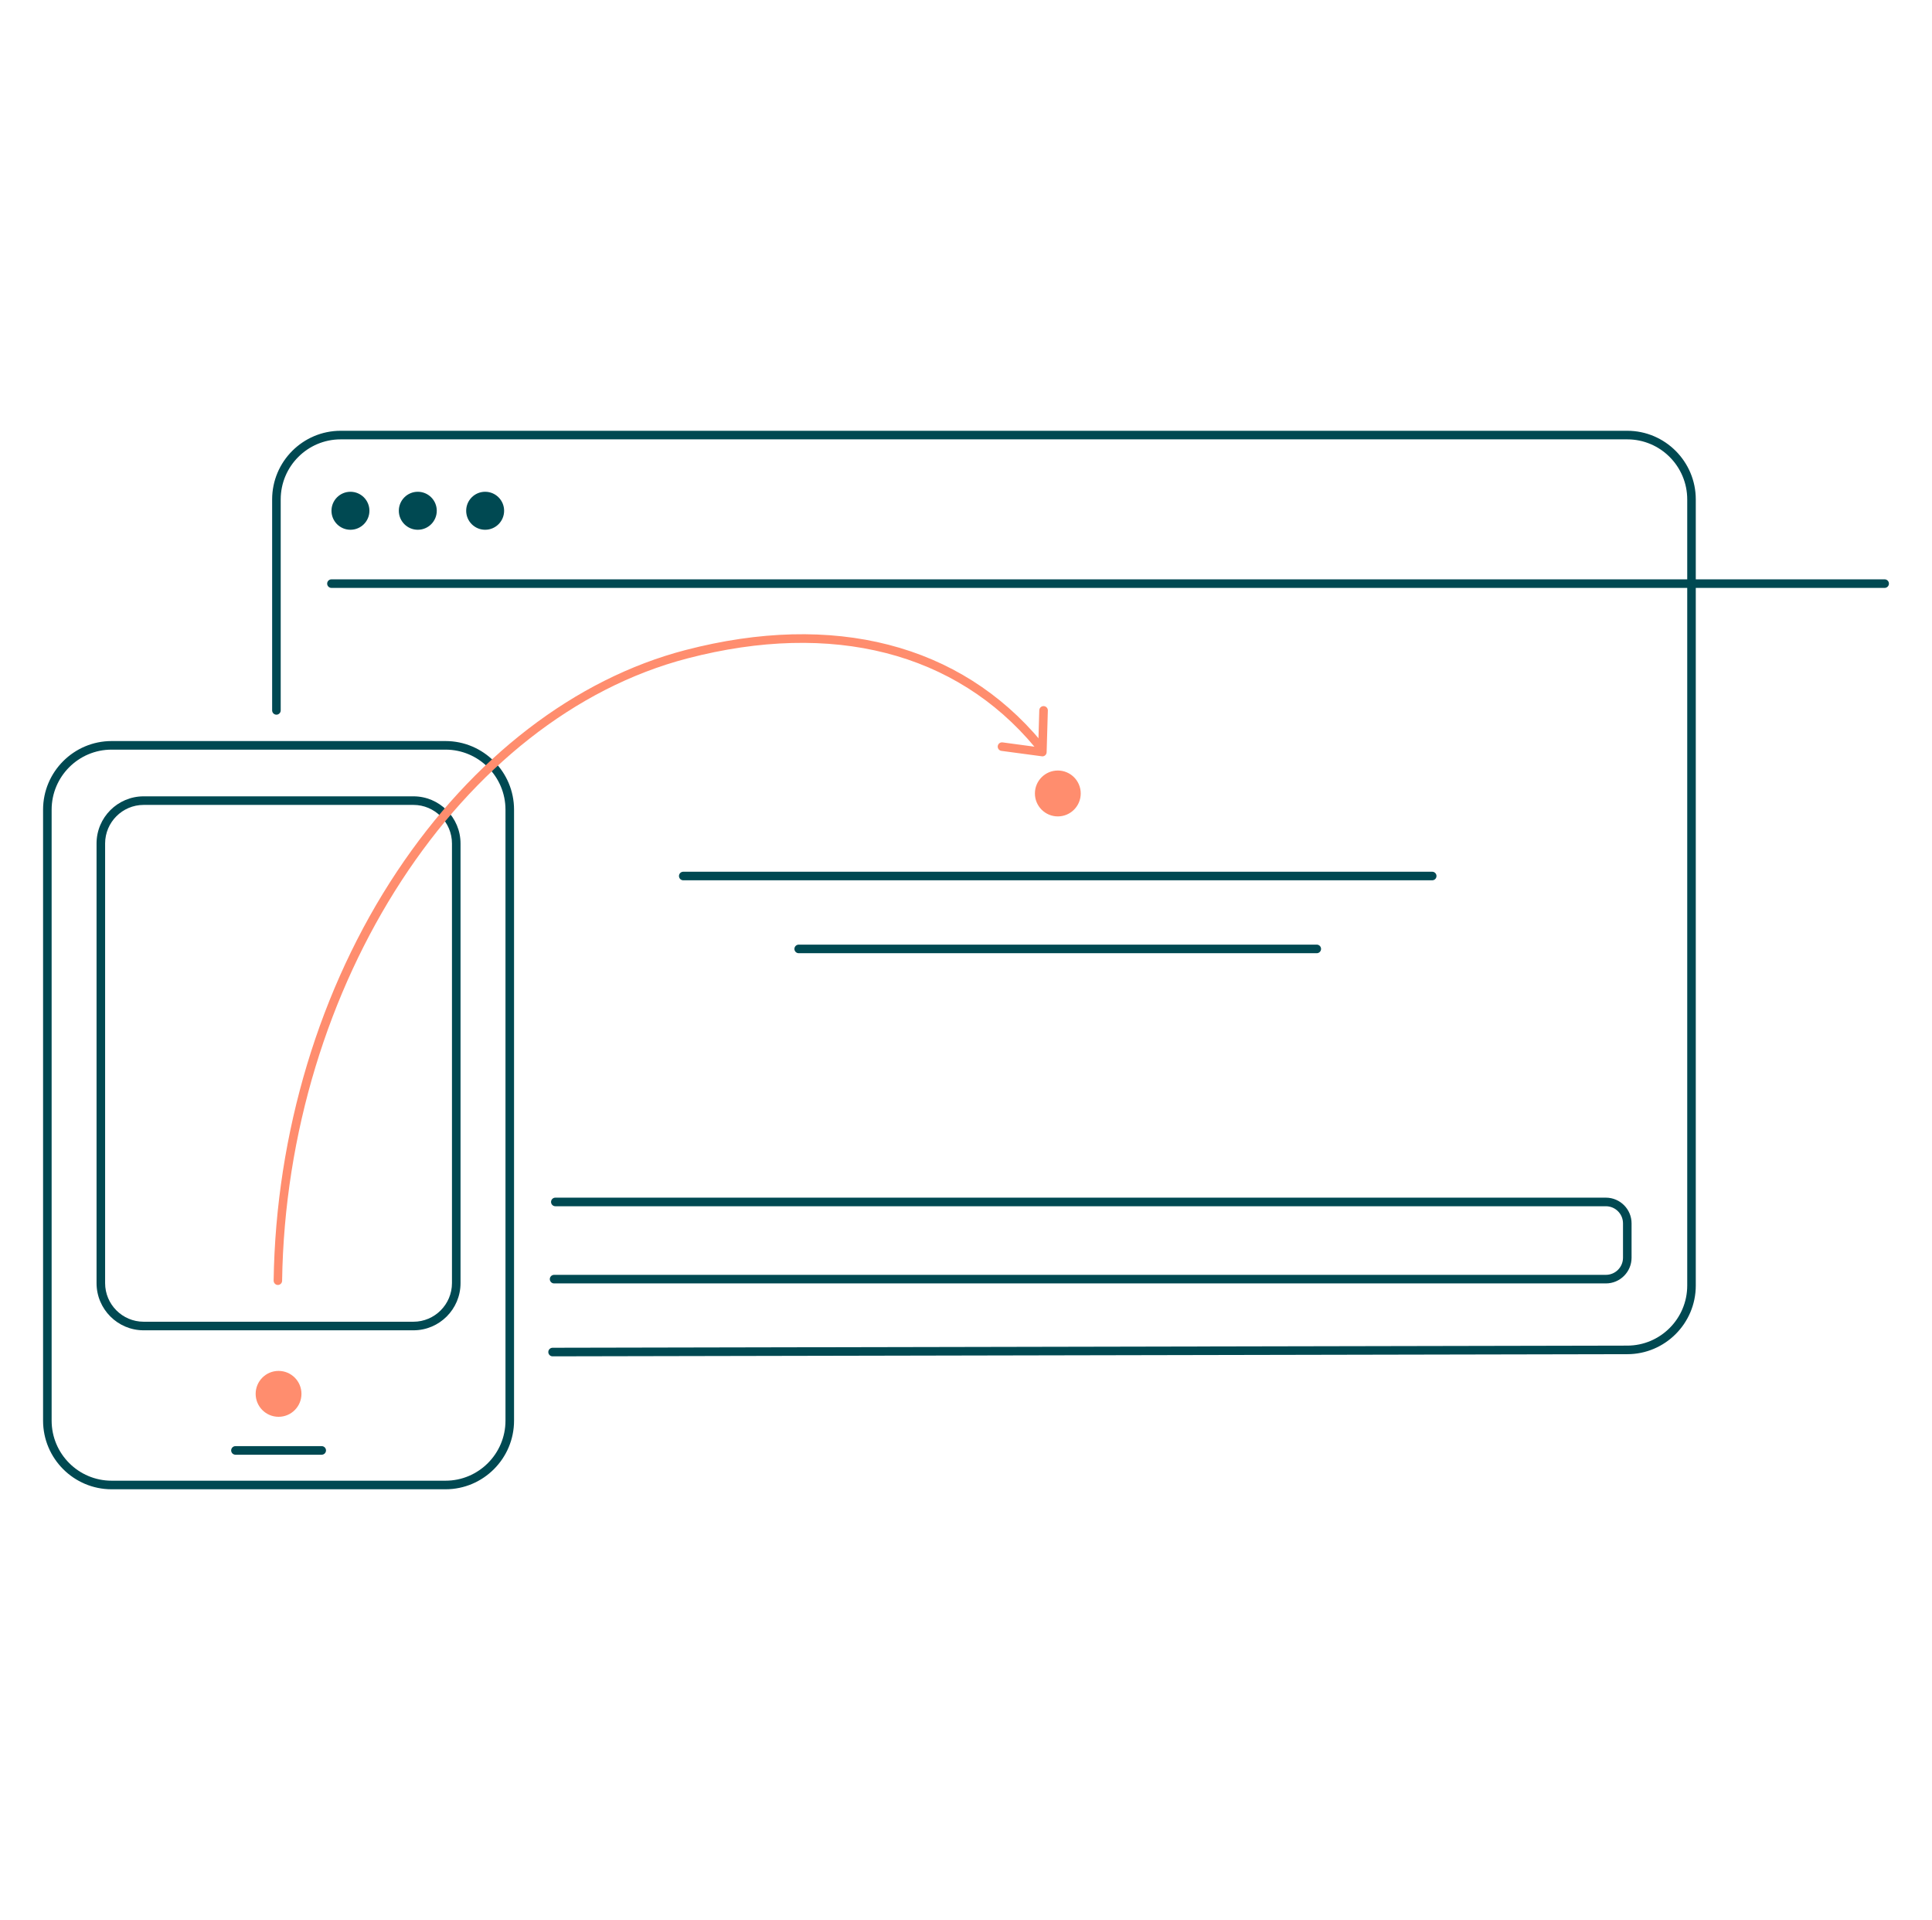 <svg width="157" height="156" viewBox="0 0 157 156" fill="none" xmlns="http://www.w3.org/2000/svg">
<g clip-path="url(#clip0_7473_49032)">
<path d="M44.905 110.199C44.713 110.199 44.557 110.042 44.557 109.85C44.557 109.659 44.713 109.502 44.905 109.502L132.237 109.328C134.924 109.328 137.109 107.139 137.109 104.449V40.575C137.109 37.885 134.924 35.697 132.237 35.697H27.682C24.996 35.697 22.811 37.885 22.811 40.575V57.718C22.811 57.909 22.654 58.066 22.463 58.066C22.271 58.066 22.115 57.909 22.115 57.718V40.575C22.115 37.502 24.613 35 27.682 35H132.237C135.306 35 137.804 37.502 137.804 40.575V104.449C137.804 107.523 135.306 110.024 132.237 110.024L44.905 110.199Z" fill="#004952"/>
<path d="M28.478 43.042C29.33 43.042 30.02 42.351 30.02 41.498C30.02 40.646 29.33 39.955 28.478 39.955C27.627 39.955 26.937 40.646 26.937 41.498C26.937 42.351 27.627 43.042 28.478 43.042Z" fill="#004952"/>
<path d="M33.952 43.042C34.803 43.042 35.493 42.351 35.493 41.498C35.493 40.646 34.803 39.955 33.952 39.955C33.1 39.955 32.41 40.646 32.41 41.498C32.41 42.351 33.1 43.042 33.952 43.042Z" fill="#004952"/>
<path d="M39.425 43.042C40.276 43.042 40.966 42.351 40.966 41.498C40.966 40.646 40.276 39.955 39.425 39.955C38.573 39.955 37.883 40.646 37.883 41.498C37.883 42.351 38.573 43.042 39.425 43.042Z" fill="#004952"/>
<path d="M153.152 47.766H26.934C26.742 47.766 26.586 47.61 26.586 47.418C26.586 47.226 26.742 47.07 26.934 47.07H153.152C153.344 47.07 153.5 47.226 153.5 47.418C153.5 47.61 153.344 47.766 153.152 47.766Z" fill="#004952"/>
<path d="M116.385 71.522H55.524C55.332 71.522 55.176 71.366 55.176 71.174C55.176 70.983 55.332 70.826 55.524 70.826H116.385C116.577 70.826 116.733 70.983 116.733 71.174C116.733 71.366 116.577 71.522 116.385 71.522Z" fill="#004952"/>
<path d="M107.005 77.446H64.904C64.713 77.446 64.556 77.289 64.556 77.097C64.556 76.906 64.713 76.749 64.904 76.749H107.005C107.196 76.749 107.353 76.906 107.353 77.097C107.353 77.289 107.196 77.446 107.005 77.446Z" fill="#004952"/>
<path d="M130.498 104.275H45.027C44.835 104.275 44.679 104.118 44.679 103.927C44.679 103.735 44.835 103.578 45.027 103.578H130.498C131.267 103.578 131.89 102.955 131.89 102.185V99.397C131.89 98.627 131.267 98.004 130.498 98.004H45.128C44.936 98.004 44.78 97.847 44.78 97.655C44.78 97.463 44.936 97.307 45.128 97.307H130.498C131.65 97.307 132.586 98.244 132.586 99.397V102.185C132.586 103.338 131.65 104.275 130.498 104.275Z" fill="#004952"/>
<path d="M36.206 121H9.067C5.998 121 3.5 118.498 3.5 115.425V65.784C3.5 62.711 5.998 60.209 9.067 60.209H36.206C39.275 60.209 41.773 62.711 41.773 65.784V115.425C41.773 118.498 39.275 121 36.206 121ZM9.067 60.906C6.381 60.906 4.196 63.094 4.196 65.784V115.425C4.196 118.115 6.381 120.303 9.067 120.303H36.206C38.892 120.303 41.077 118.115 41.077 115.425V65.784C41.077 63.094 38.892 60.906 36.206 60.906H9.067Z" fill="#004952"/>
<path d="M33.6 108.084H11.673C9.561 108.084 7.846 106.366 7.846 104.251V68.533C7.846 66.418 9.561 64.7 11.673 64.7H33.597C35.709 64.7 37.424 66.418 37.424 68.533V104.251C37.424 106.366 35.709 108.084 33.597 108.084H33.6ZM11.673 65.397C9.947 65.397 8.542 66.805 8.542 68.533V104.251C8.542 105.979 9.947 107.387 11.673 107.387H33.597C35.322 107.387 36.728 105.979 36.728 104.251V68.533C36.728 66.805 35.322 65.397 33.597 65.397H11.673Z" fill="#004952"/>
<path d="M22.584 104.401H22.581C22.389 104.401 22.236 104.24 22.236 104.045C22.414 92.063 25.973 80.261 32.257 70.812C38.426 61.537 46.752 55.143 55.705 52.815C67.75 49.679 78.028 52.324 84.632 60.261C84.709 60.355 84.775 60.432 84.827 60.495C84.952 60.641 84.938 60.861 84.792 60.986C84.65 61.111 84.427 61.098 84.302 60.951C84.246 60.889 84.18 60.805 84.096 60.707C77.674 52.993 67.653 50.429 55.875 53.491C37.448 58.282 23.284 80.024 22.925 104.059C22.925 104.251 22.769 104.401 22.577 104.401H22.584Z" fill="#FF8D6E"/>
<path d="M84.706 61.446C84.706 61.446 84.674 61.446 84.66 61.446L81.379 61.007C81.188 60.983 81.056 60.805 81.08 60.617C81.104 60.429 81.278 60.293 81.47 60.317L84.368 60.707L84.455 57.707C84.462 57.519 84.615 57.369 84.803 57.369H84.813C85.005 57.376 85.158 57.537 85.151 57.728L85.053 61.115C85.053 61.213 85.005 61.307 84.932 61.369C84.869 61.422 84.789 61.453 84.706 61.453V61.446Z" fill="#FF8D6E"/>
<path d="M22.637 115.112C23.665 115.112 24.498 114.277 24.498 113.247C24.498 112.218 23.665 111.383 22.637 111.383C21.609 111.383 20.775 112.218 20.775 113.247C20.775 114.277 21.609 115.112 22.637 115.112Z" fill="#FF8D6E"/>
<path d="M85.962 66.331C86.99 66.331 87.823 65.496 87.823 64.467C87.823 63.437 86.99 62.603 85.962 62.603C84.933 62.603 84.1 63.437 84.1 64.467C84.1 65.496 84.933 66.331 85.962 66.331Z" fill="#FF8D6E"/>
<path d="M26.144 118.192H19.133C18.942 118.192 18.785 118.035 18.785 117.843C18.785 117.652 18.942 117.495 19.133 117.495H26.144C26.335 117.495 26.492 117.652 26.492 117.843C26.492 118.035 26.335 118.192 26.144 118.192Z" fill="#004952"/>
</g>
<defs>
<clipPath id="clip0_7473_49032">
<rect width="150" height="86" fill="white" transform="translate(3.5 35)"/>
</clipPath>
</defs>
</svg>

